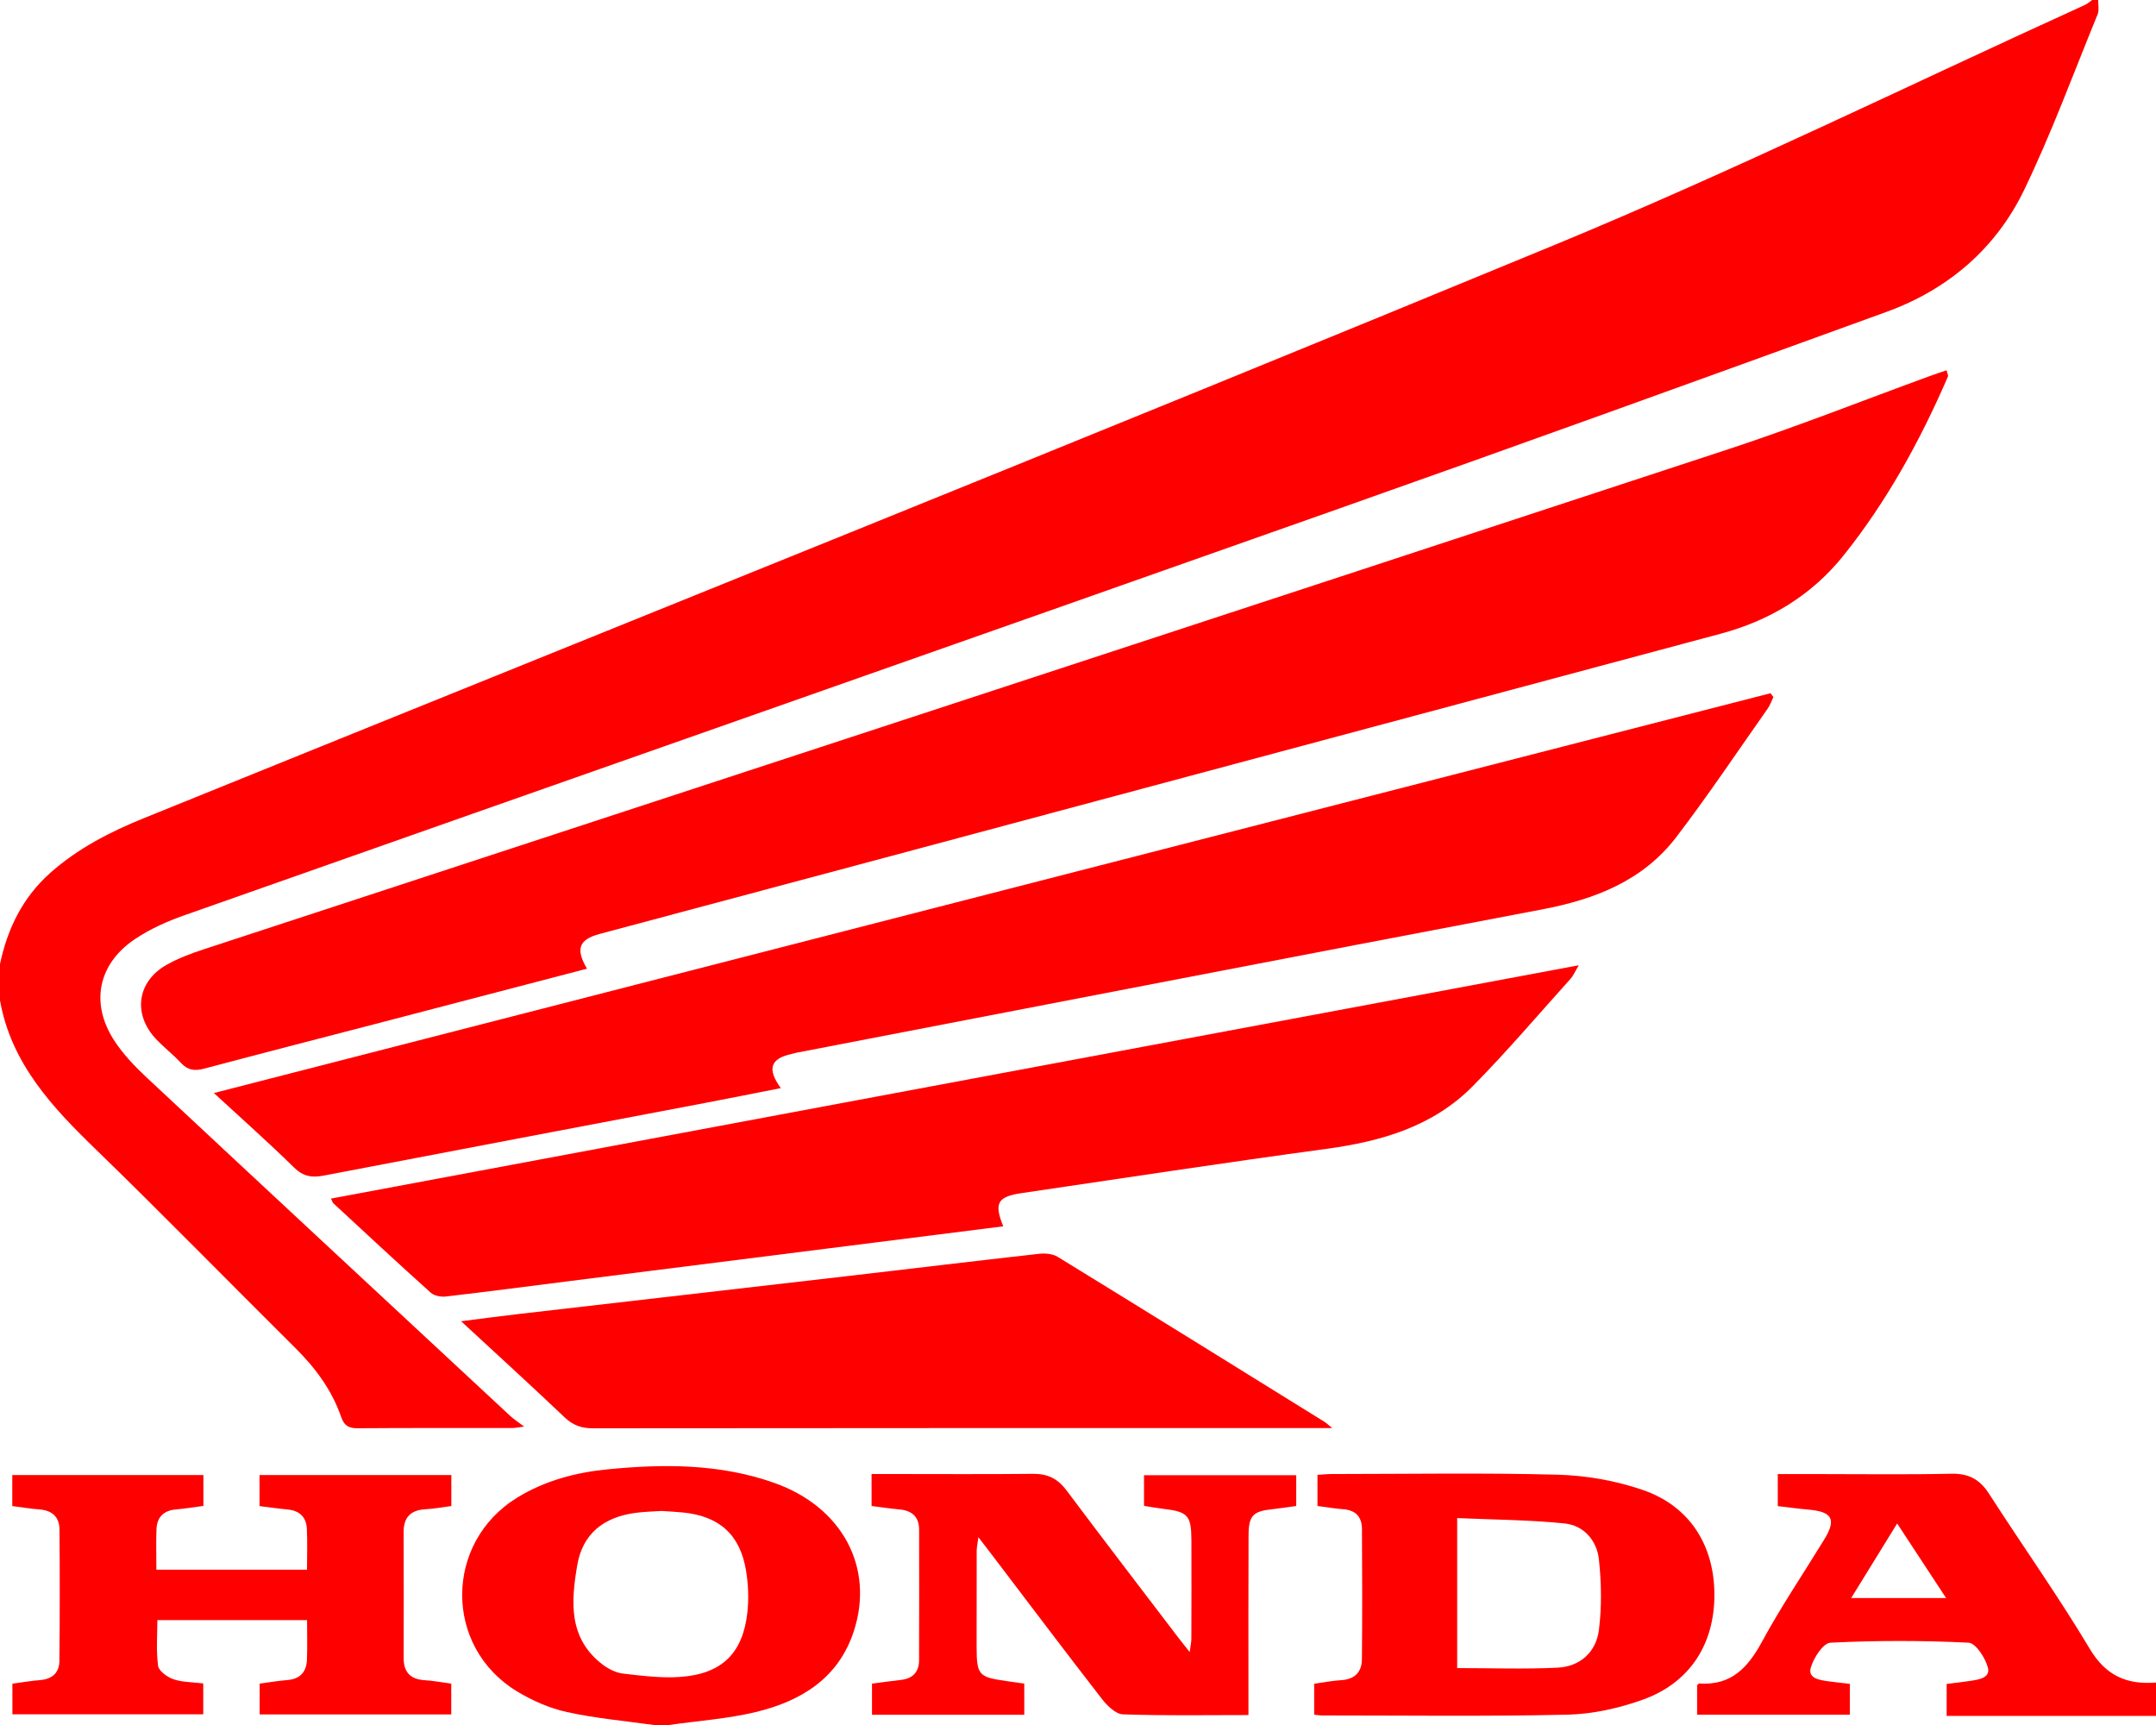 <?xml version="1.0" encoding="UTF-8"?>
<svg xmlns="http://www.w3.org/2000/svg" width="100" height="80" viewBox="0 0 100 80" fill="none">
  <g clip-path="url(#clip0_3438_2951)">
    <path fill-rule="evenodd" clip-rule="evenodd" d="M0 44.71C0.347 43.066 1.049 41.624 2.327 40.486C3.608 39.346 5.102 38.581 6.676 37.943C28.489 29.102 50.34 20.35 72.094 11.364C80.41 7.93 88.504 3.961 96.697 0.232C96.821 0.176 96.925 0.079 97.038 0C97.133 0 97.226 0 97.32 0C97.314 0.224 97.371 0.472 97.292 0.666C96.176 3.391 95.159 6.167 93.882 8.814C92.57 11.53 90.351 13.428 87.502 14.463C79.04 17.538 70.571 20.598 62.083 23.596C44.241 29.901 26.384 36.159 8.539 42.452C7.75 42.73 6.962 43.083 6.269 43.546C4.549 44.693 4.173 46.522 5.295 48.252C5.709 48.891 6.258 49.462 6.819 49.987C12.426 55.224 18.049 60.446 23.669 65.669C23.82 65.809 23.996 65.922 24.31 66.161C23.985 66.202 23.881 66.227 23.779 66.227C21.382 66.23 18.985 66.22 16.588 66.238C16.174 66.241 15.965 66.12 15.825 65.718C15.398 64.477 14.637 63.45 13.708 62.526C10.612 59.452 7.561 56.329 4.43 53.291C2.399 51.325 0.518 49.308 0 46.397C0 45.835 0 45.272 0 44.71Z" fill="#FF0000"></path>
    <path fill-rule="evenodd" clip-rule="evenodd" d="M30.324 80C28.982 79.81 27.622 79.692 26.302 79.401C25.494 79.224 24.69 78.871 23.98 78.441C20.574 76.375 20.599 71.531 23.996 69.451C25.284 68.662 26.709 68.287 28.189 68.142C30.797 67.886 33.398 67.882 35.913 68.772C39.054 69.883 40.566 72.682 39.604 75.644C38.891 77.838 37.148 78.896 35.052 79.4C33.739 79.715 32.374 79.806 31.031 79.999C30.794 80 30.56 80 30.324 80ZM30.688 70.073C30.33 70.098 29.907 70.105 29.489 70.16C27.979 70.359 27.021 71.145 26.774 72.589C26.487 74.272 26.353 75.98 27.953 77.199C28.224 77.405 28.575 77.579 28.907 77.617C29.784 77.718 30.68 77.833 31.554 77.77C33.478 77.632 34.453 76.678 34.664 74.787C34.736 74.146 34.708 73.472 34.602 72.834C34.324 71.163 33.355 70.307 31.664 70.143C31.361 70.113 31.056 70.099 30.688 70.073Z" fill="#FF0000"></path>
    <path fill-rule="evenodd" clip-rule="evenodd" d="M100 79.578C96.784 79.578 93.568 79.578 90.29 79.578C90.29 79.064 90.29 78.61 90.29 78.096C90.635 78.053 91.001 78.012 91.365 77.957C91.763 77.898 92.327 77.825 92.203 77.34C92.087 76.89 91.639 76.2 91.307 76.183C89.173 76.077 87.029 76.077 84.897 76.183C84.563 76.2 84.117 76.89 83.987 77.344C83.845 77.846 84.403 77.915 84.801 77.973C85.123 78.019 85.445 78.05 85.799 78.091C85.799 78.576 85.799 79.033 85.799 79.522C83.421 79.522 81.086 79.522 78.716 79.522C78.716 79.027 78.716 78.572 78.716 78.154C78.777 78.102 78.795 78.073 78.811 78.074C80.293 78.182 81.072 77.34 81.728 76.131C82.609 74.507 83.65 72.969 84.616 71.39C85.183 70.463 84.987 70.106 83.88 70.011C83.416 69.97 82.952 69.907 82.457 69.849C82.457 69.354 82.457 68.898 82.457 68.363C83.1 68.363 83.705 68.363 84.309 68.363C86.376 68.363 88.445 68.392 90.513 68.347C91.314 68.331 91.829 68.612 92.255 69.274C93.802 71.678 95.461 74.013 96.927 76.466C97.678 77.724 98.656 78.136 100.001 78.032C100 78.548 100 79.062 100 79.578ZM85.863 74.111C87.383 74.111 88.77 74.111 90.264 74.111C89.488 72.928 88.774 71.841 87.994 70.655C87.257 71.85 86.587 72.936 85.863 74.111Z" fill="#FF0000"></path>
    <path fill-rule="evenodd" clip-rule="evenodd" d="M27.226 44.925C23.907 45.791 20.64 46.646 17.374 47.497C14.741 48.183 12.106 48.858 9.477 49.558C9.045 49.673 8.721 49.646 8.403 49.305C8.037 48.91 7.604 48.578 7.234 48.186C6.154 47.037 6.354 45.526 7.718 44.751C8.262 44.441 8.866 44.218 9.465 44.021C33.039 36.29 56.621 28.576 80.189 20.825C83.35 19.786 86.448 18.556 89.576 17.416C89.803 17.333 90.032 17.258 90.286 17.171C90.326 17.337 90.372 17.414 90.351 17.462C89.07 20.418 87.532 23.23 85.516 25.752C84.037 27.602 82.094 28.779 79.798 29.393C66.884 32.849 53.973 36.312 41.061 39.772C36.643 40.956 32.224 42.131 27.807 43.315C26.858 43.57 26.684 44.004 27.226 44.925Z" fill="#FF0000"></path>
    <path fill-rule="evenodd" clip-rule="evenodd" d="M82.254 32.329C82.165 32.51 82.099 32.707 81.983 32.872C80.581 34.862 79.227 36.89 77.749 38.823C76.199 40.849 73.98 41.71 71.52 42.176C59.996 44.364 48.479 46.599 36.962 48.818C36.87 48.836 36.78 48.866 36.688 48.887C35.739 49.099 35.568 49.573 36.216 50.463C35.021 50.698 33.869 50.928 32.714 51.149C26.814 52.273 20.911 53.388 15.014 54.521C14.465 54.626 14.063 54.562 13.637 54.144C12.468 52.997 11.24 51.908 9.921 50.692C34.068 44.491 58.096 38.32 82.123 32.149C82.166 32.208 82.21 32.268 82.254 32.329Z" fill="#FF0000"></path>
    <path fill-rule="evenodd" clip-rule="evenodd" d="M46.532 56.873C44.522 57.128 42.526 57.379 40.53 57.631C35.847 58.223 31.166 58.813 26.484 59.404C24.55 59.649 22.618 59.903 20.683 60.128C20.454 60.155 20.141 60.097 19.98 59.952C18.461 58.589 16.966 57.197 15.468 55.81C15.423 55.768 15.408 55.696 15.351 55.587C34.608 51.987 53.829 48.394 73.227 44.766C73.038 45.083 72.97 45.253 72.856 45.381C71.35 47.053 69.891 48.773 68.31 50.373C66.464 52.243 64.072 52.935 61.519 53.281C56.797 53.922 52.086 54.638 47.371 55.335C46.259 55.502 46.101 55.806 46.532 56.873Z" fill="#FF0000"></path>
    <path fill-rule="evenodd" clip-rule="evenodd" d="M61.791 66.23C61.364 66.23 61.131 66.23 60.897 66.23C49.765 66.23 38.631 66.227 27.498 66.24C26.969 66.24 26.578 66.103 26.191 65.735C24.648 64.269 23.072 62.833 21.387 61.275C22.38 61.15 23.224 61.035 24.072 60.938C29.107 60.356 34.143 59.779 39.178 59.196C42.185 58.847 45.189 58.484 48.198 58.147C48.478 58.116 48.827 58.147 49.057 58.288C53.194 60.827 57.316 63.387 61.442 65.946C61.515 65.991 61.577 66.054 61.791 66.23Z" fill="#FF0000"></path>
    <path fill-rule="evenodd" clip-rule="evenodd" d="M0.57 69.846C0.57 69.33 0.57 68.893 0.57 68.408C3.529 68.408 6.453 68.408 9.434 68.408C9.434 68.877 9.434 69.33 9.434 69.84C9.013 69.895 8.601 69.966 8.185 69.999C7.594 70.047 7.275 70.355 7.257 70.937C7.237 71.54 7.252 72.146 7.252 72.797C9.595 72.797 11.882 72.797 14.24 72.797C14.24 72.148 14.264 71.52 14.233 70.898C14.206 70.355 13.889 70.054 13.333 70.004C12.914 69.966 12.496 69.904 12.038 69.849C12.038 69.369 12.038 68.912 12.038 68.408C14.997 68.408 17.944 68.408 20.934 68.408C20.934 68.884 20.934 69.34 20.934 69.845C20.525 69.898 20.134 69.973 19.742 69.994C19.054 70.03 18.718 70.359 18.721 71.057C18.729 73.001 18.726 74.945 18.722 76.89C18.721 77.548 19.032 77.881 19.695 77.922C20.093 77.946 20.487 78.022 20.93 78.081C20.93 78.542 20.93 78.999 20.93 79.509C17.986 79.509 15.04 79.509 12.044 79.509C12.044 79.058 12.044 78.602 12.044 78.081C12.463 78.026 12.897 77.95 13.333 77.915C13.937 77.866 14.219 77.523 14.238 76.955C14.259 76.371 14.243 75.785 14.243 75.135C11.927 75.135 9.64 75.135 7.299 75.135C7.299 75.834 7.237 76.557 7.333 77.258C7.367 77.5 7.764 77.781 8.052 77.88C8.464 78.02 8.928 78.01 9.427 78.072C9.427 78.538 9.427 78.992 9.427 79.505C6.495 79.505 3.553 79.505 0.575 79.505C0.575 79.027 0.575 78.572 0.575 78.084C1.025 78.023 1.44 77.95 1.856 77.918C2.419 77.874 2.749 77.578 2.755 77.032C2.776 74.995 2.776 72.957 2.759 70.92C2.753 70.34 2.401 70.04 1.812 70.001C1.419 69.973 1.027 69.904 0.57 69.846Z" fill="#FF0000"></path>
    <path fill-rule="evenodd" clip-rule="evenodd" d="M47.508 78.081C47.508 78.581 47.508 79.035 47.508 79.526C45.145 79.526 42.825 79.526 40.445 79.526C40.445 79.057 40.445 78.586 40.445 78.081C40.897 78.023 41.336 77.959 41.777 77.911C42.337 77.85 42.628 77.544 42.629 76.987C42.635 74.972 42.634 72.957 42.631 70.941C42.629 70.341 42.297 70.054 41.714 70.002C41.295 69.964 40.878 69.901 40.425 69.843C40.425 69.357 40.425 68.901 40.425 68.36C40.738 68.36 41.011 68.36 41.287 68.36C43.497 68.36 45.706 68.375 47.916 68.352C48.59 68.344 49.061 68.576 49.467 69.118C51.181 71.408 52.924 73.677 54.657 75.954C54.797 76.136 54.942 76.315 55.179 76.616C55.219 76.319 55.258 76.157 55.258 75.994C55.263 74.472 55.265 72.948 55.26 71.425C55.256 70.278 55.095 70.109 53.951 69.974C53.672 69.94 53.395 69.89 53.062 69.838C53.062 69.381 53.062 68.925 53.062 68.415C55.398 68.415 57.734 68.415 60.122 68.415C60.122 68.877 60.122 69.331 60.122 69.842C59.746 69.894 59.38 69.953 59.01 69.992C58.122 70.088 57.916 70.283 57.911 71.194C57.899 73.679 57.906 76.162 57.906 78.646C57.906 78.923 57.906 79.2 57.906 79.539C55.914 79.539 53.996 79.574 52.079 79.505C51.744 79.492 51.35 79.103 51.109 78.791C49.397 76.586 47.718 74.358 46.029 72.136C45.846 71.897 45.662 71.66 45.38 71.291C45.34 71.598 45.301 71.76 45.301 71.921C45.297 73.397 45.297 74.874 45.298 76.35C45.299 77.683 45.381 77.777 46.669 77.961C46.921 77.998 47.177 78.034 47.508 78.081Z" fill="#FF0000"></path>
    <path fill-rule="evenodd" clip-rule="evenodd" d="M60.954 79.521C60.954 79.02 60.954 78.58 60.954 78.087C61.381 78.027 61.791 77.945 62.205 77.921C62.839 77.884 63.165 77.544 63.169 76.942C63.186 74.93 63.184 72.917 63.171 70.903C63.168 70.361 62.886 70.037 62.31 69.994C61.917 69.964 61.528 69.898 61.107 69.843C61.107 69.348 61.107 68.893 61.107 68.398C61.35 68.384 61.556 68.361 61.762 68.361C65.26 68.36 68.76 68.298 72.257 68.392C73.571 68.427 74.93 68.668 76.172 69.091C78.364 69.835 79.512 71.656 79.518 73.95C79.523 76.249 78.381 78.044 76.193 78.827C75.085 79.224 73.873 79.494 72.701 79.521C68.9 79.608 65.095 79.557 61.291 79.557C61.2 79.557 61.11 79.537 60.954 79.521ZM67.587 77.361C69.2 77.361 70.725 77.417 72.243 77.341C73.296 77.289 74.034 76.613 74.162 75.588C74.296 74.514 74.278 73.4 74.161 72.321C74.068 71.449 73.463 70.744 72.571 70.653C70.927 70.484 69.267 70.479 67.587 70.404C67.587 72.839 67.587 75.102 67.587 77.361Z" fill="#FF0000"></path>
  </g>
  <defs>
    <clipPath id="clip0_3438_2951">
      <rect width="100" height="80" fill="white"></rect>
    </clipPath>
  </defs>
</svg>
